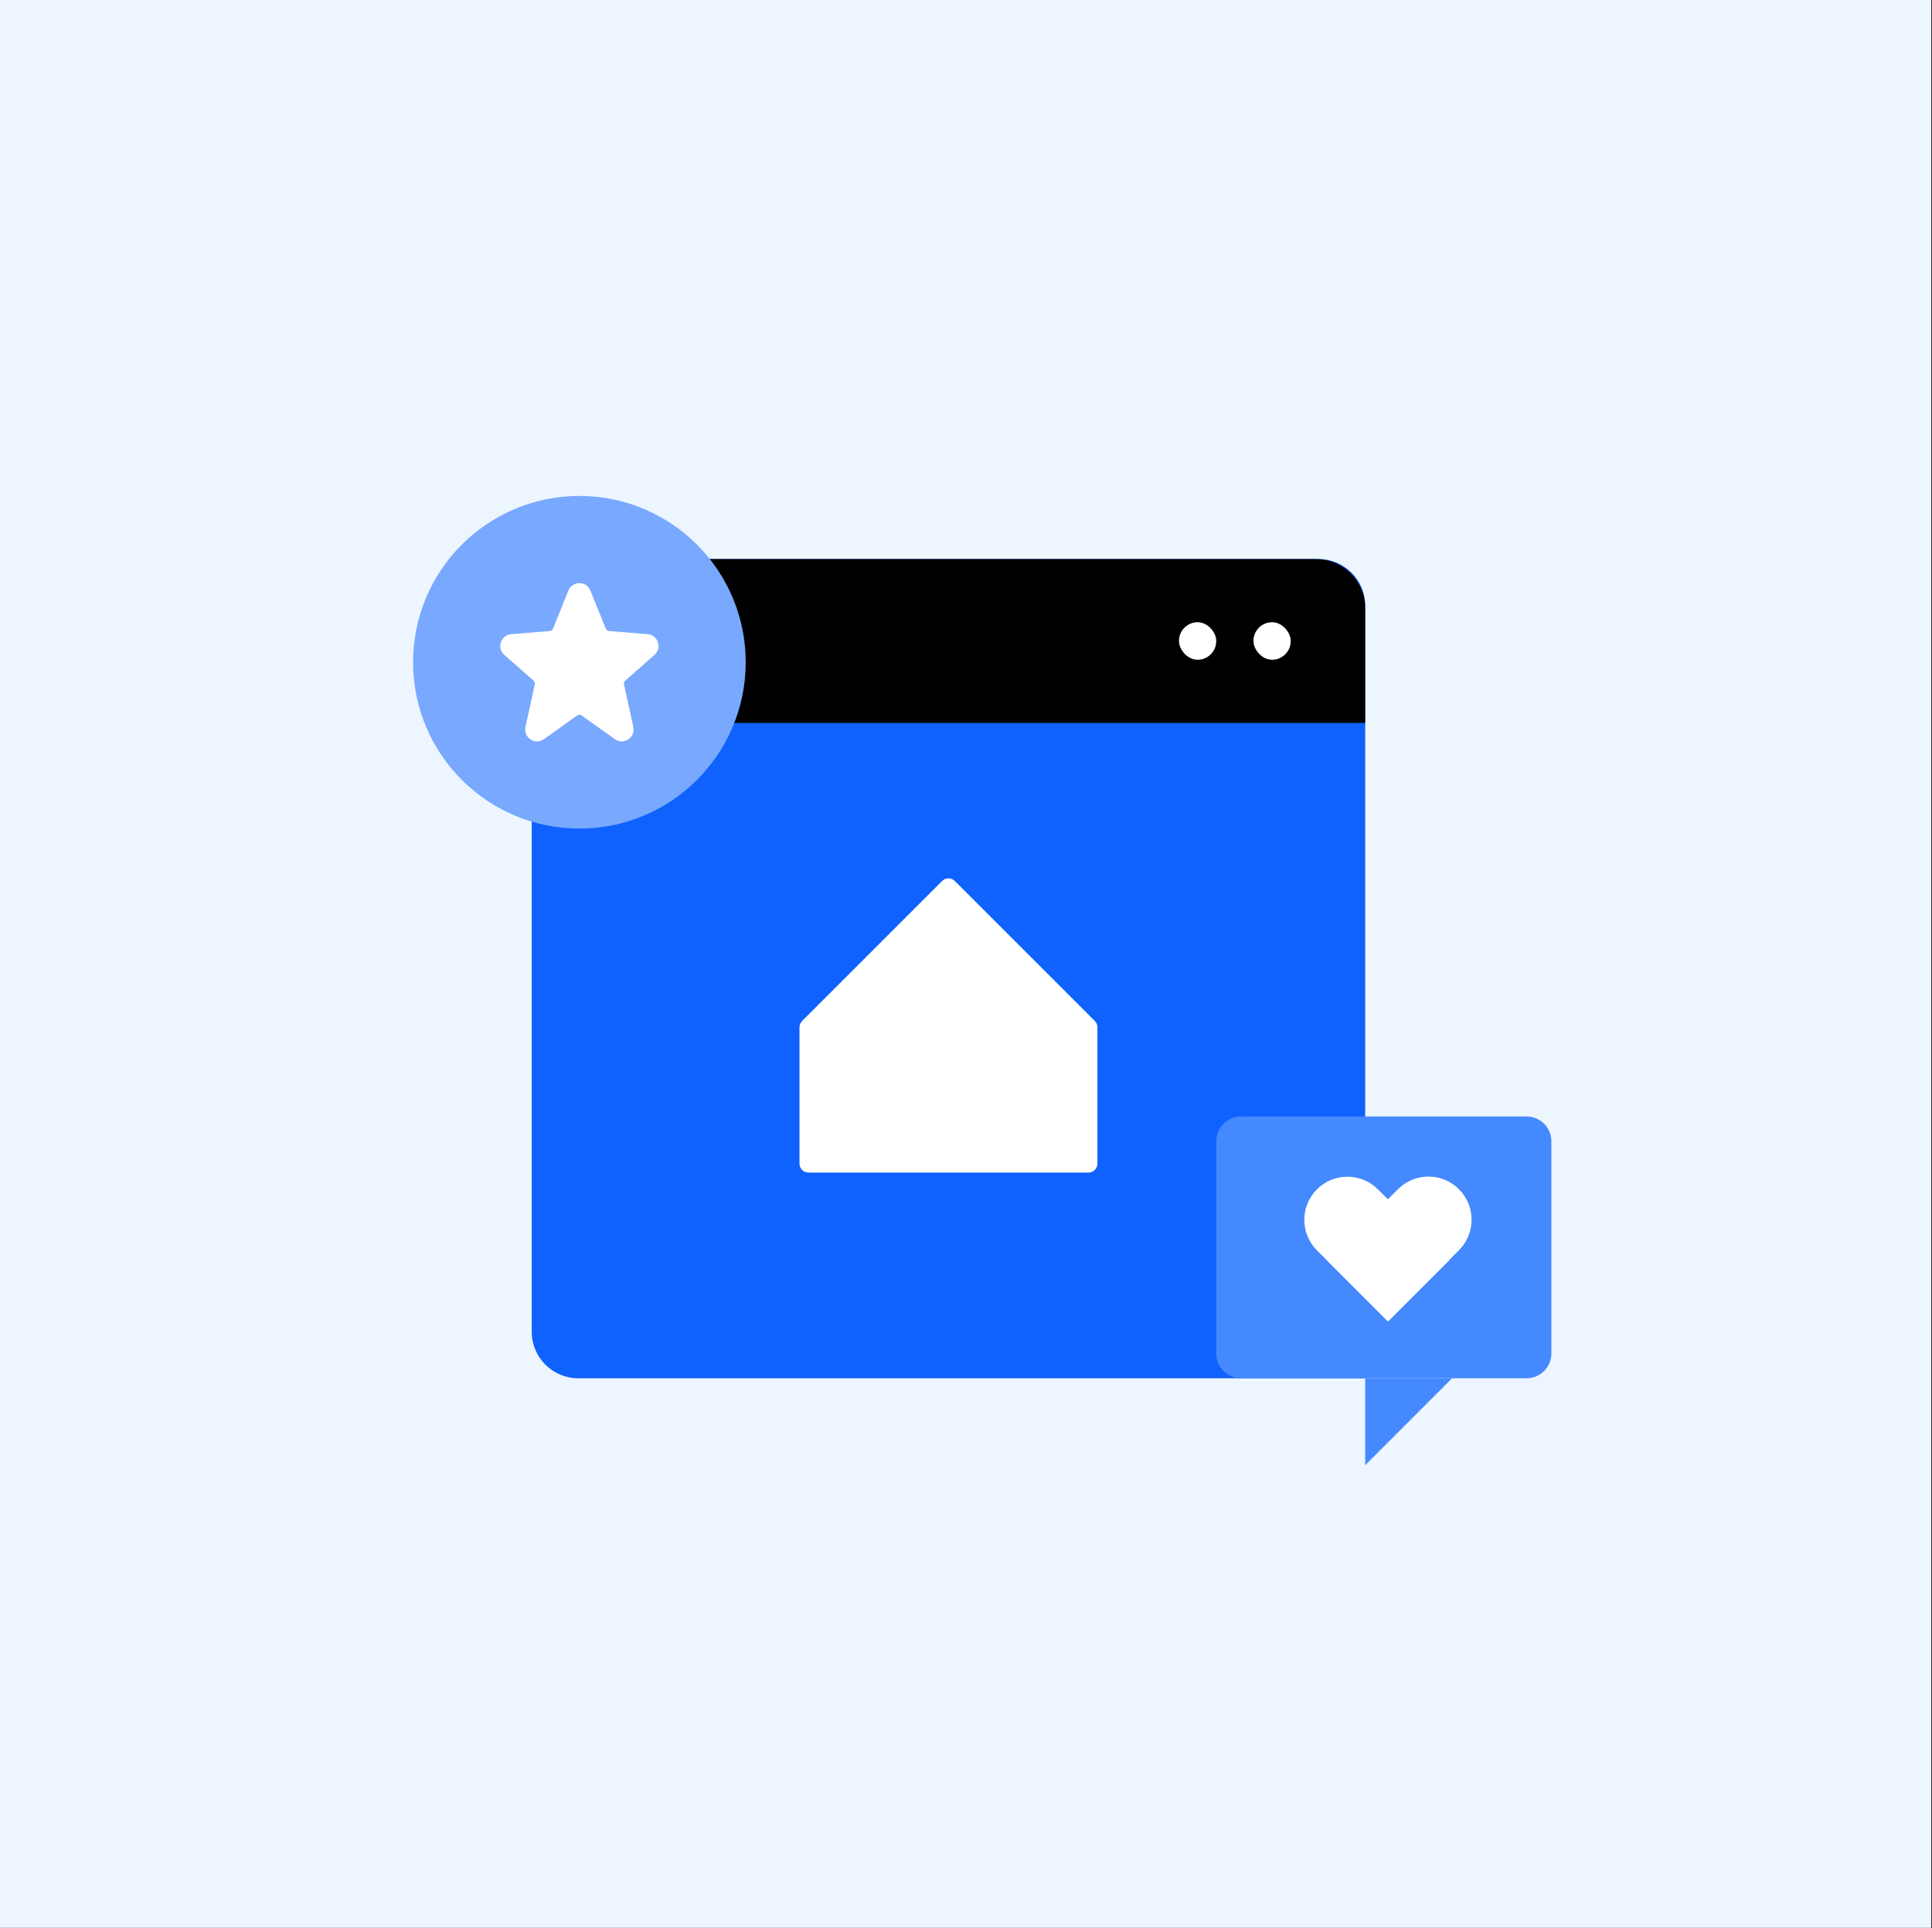 <?xml version="1.0" encoding="UTF-8"?> <svg xmlns="http://www.w3.org/2000/svg" width="1964" height="1960" viewBox="0 0 1964 1960" fill="none"><rect x="0" y="0" width="1964" height="1960" fill="#333333" stroke="none"/><rect width="1963.18" height="1959.91" fill="#EDF5FF"></rect><path d="M540.539 615.696C540.539 589.561 561.725 568.375 587.86 568.375H1340.49C1366.62 568.375 1387.81 589.561 1387.81 615.696V1401.22H587.86C561.725 1401.22 540.539 1380.03 540.539 1353.9V615.696Z" fill="#0F62FE"></path><path d="M812.734 1044.39C812.734 1041.99 813.688 1039.68 815.386 1037.99L957.76 895.611C961.295 892.076 967.026 892.076 970.561 895.611L1112.94 1037.99C1114.63 1039.68 1115.59 1041.99 1115.59 1044.39V1183.01C1115.59 1188.01 1111.53 1192.06 1106.54 1192.06H821.786C816.787 1192.06 812.734 1188.01 812.734 1183.01V1044.39Z" fill="white"></path><path d="M540.539 618.029C540.539 590.606 562.77 568.375 590.193 568.375H1338.13C1365.56 568.375 1387.79 590.606 1387.79 618.029V734.944H540.539V618.029Z" fill="black"></path><rect x="1274.23" y="632.578" width="37.857" height="38.149" rx="18.928" fill="white"></rect><rect x="1198.52" y="632.578" width="37.857" height="38.149" rx="18.928" fill="white"></rect><path d="M1551.85 1135.06C1565.79 1135.06 1577.09 1146.36 1577.09 1160.3V1375.96C1577.09 1389.9 1565.79 1401.19 1551.85 1401.19H1261.62C1247.68 1401.19 1236.38 1389.9 1236.38 1375.96V1160.3C1236.38 1146.36 1247.68 1135.06 1261.62 1135.06H1551.85Z" fill="#4589FF"></path><path d="M1387.81 1489.53V1401.2H1476.14L1387.81 1489.53Z" fill="#4589FF"></path><path d="M1421.12 1209C1438.24 1191.88 1466 1191.88 1483.12 1209C1500.25 1226.12 1500.25 1253.88 1483.12 1271L1472.87 1281.26L1473.09 1281.48L1411.09 1343.48L1410.87 1343.26L1410.79 1343.34L1348.78 1281.34L1348.86 1281.26L1338.75 1271.15C1321.63 1254.02 1321.63 1226.26 1338.75 1209.14C1355.87 1192.02 1383.63 1192.02 1400.76 1209.14L1410.87 1219.25L1421.12 1209Z" fill="white"></path><path d="M588.987 504.195C495.606 504.195 419.906 579.895 419.906 673.276C419.906 766.657 495.606 842.357 588.987 842.357C682.368 842.357 758.067 766.657 758.067 673.276C758.067 579.895 682.368 504.195 588.987 504.195Z" fill="#78A9FF"></path><path d="M577.798 600.389C581.861 590.318 596.118 590.318 600.181 600.389L615.767 639.023C616.336 640.434 617.653 641.404 619.17 641.527L658.319 644.722C668.934 645.588 673.305 658.778 665.308 665.811L635.601 691.94C634.501 692.907 634.014 694.394 634.329 695.824L643.828 739.004C646.201 749.79 634.04 757.833 625.043 751.427L591.323 727.418C589.926 726.424 588.053 726.424 586.656 727.418L552.936 751.427C543.939 757.833 531.777 749.79 534.15 739.004L543.65 695.824C543.965 694.395 543.477 692.907 542.378 691.94L512.67 665.811C504.672 658.778 509.043 645.588 519.658 644.722L558.809 641.527C560.326 641.404 561.643 640.434 562.212 639.023L577.798 600.389Z" fill="white"></path></svg> 
